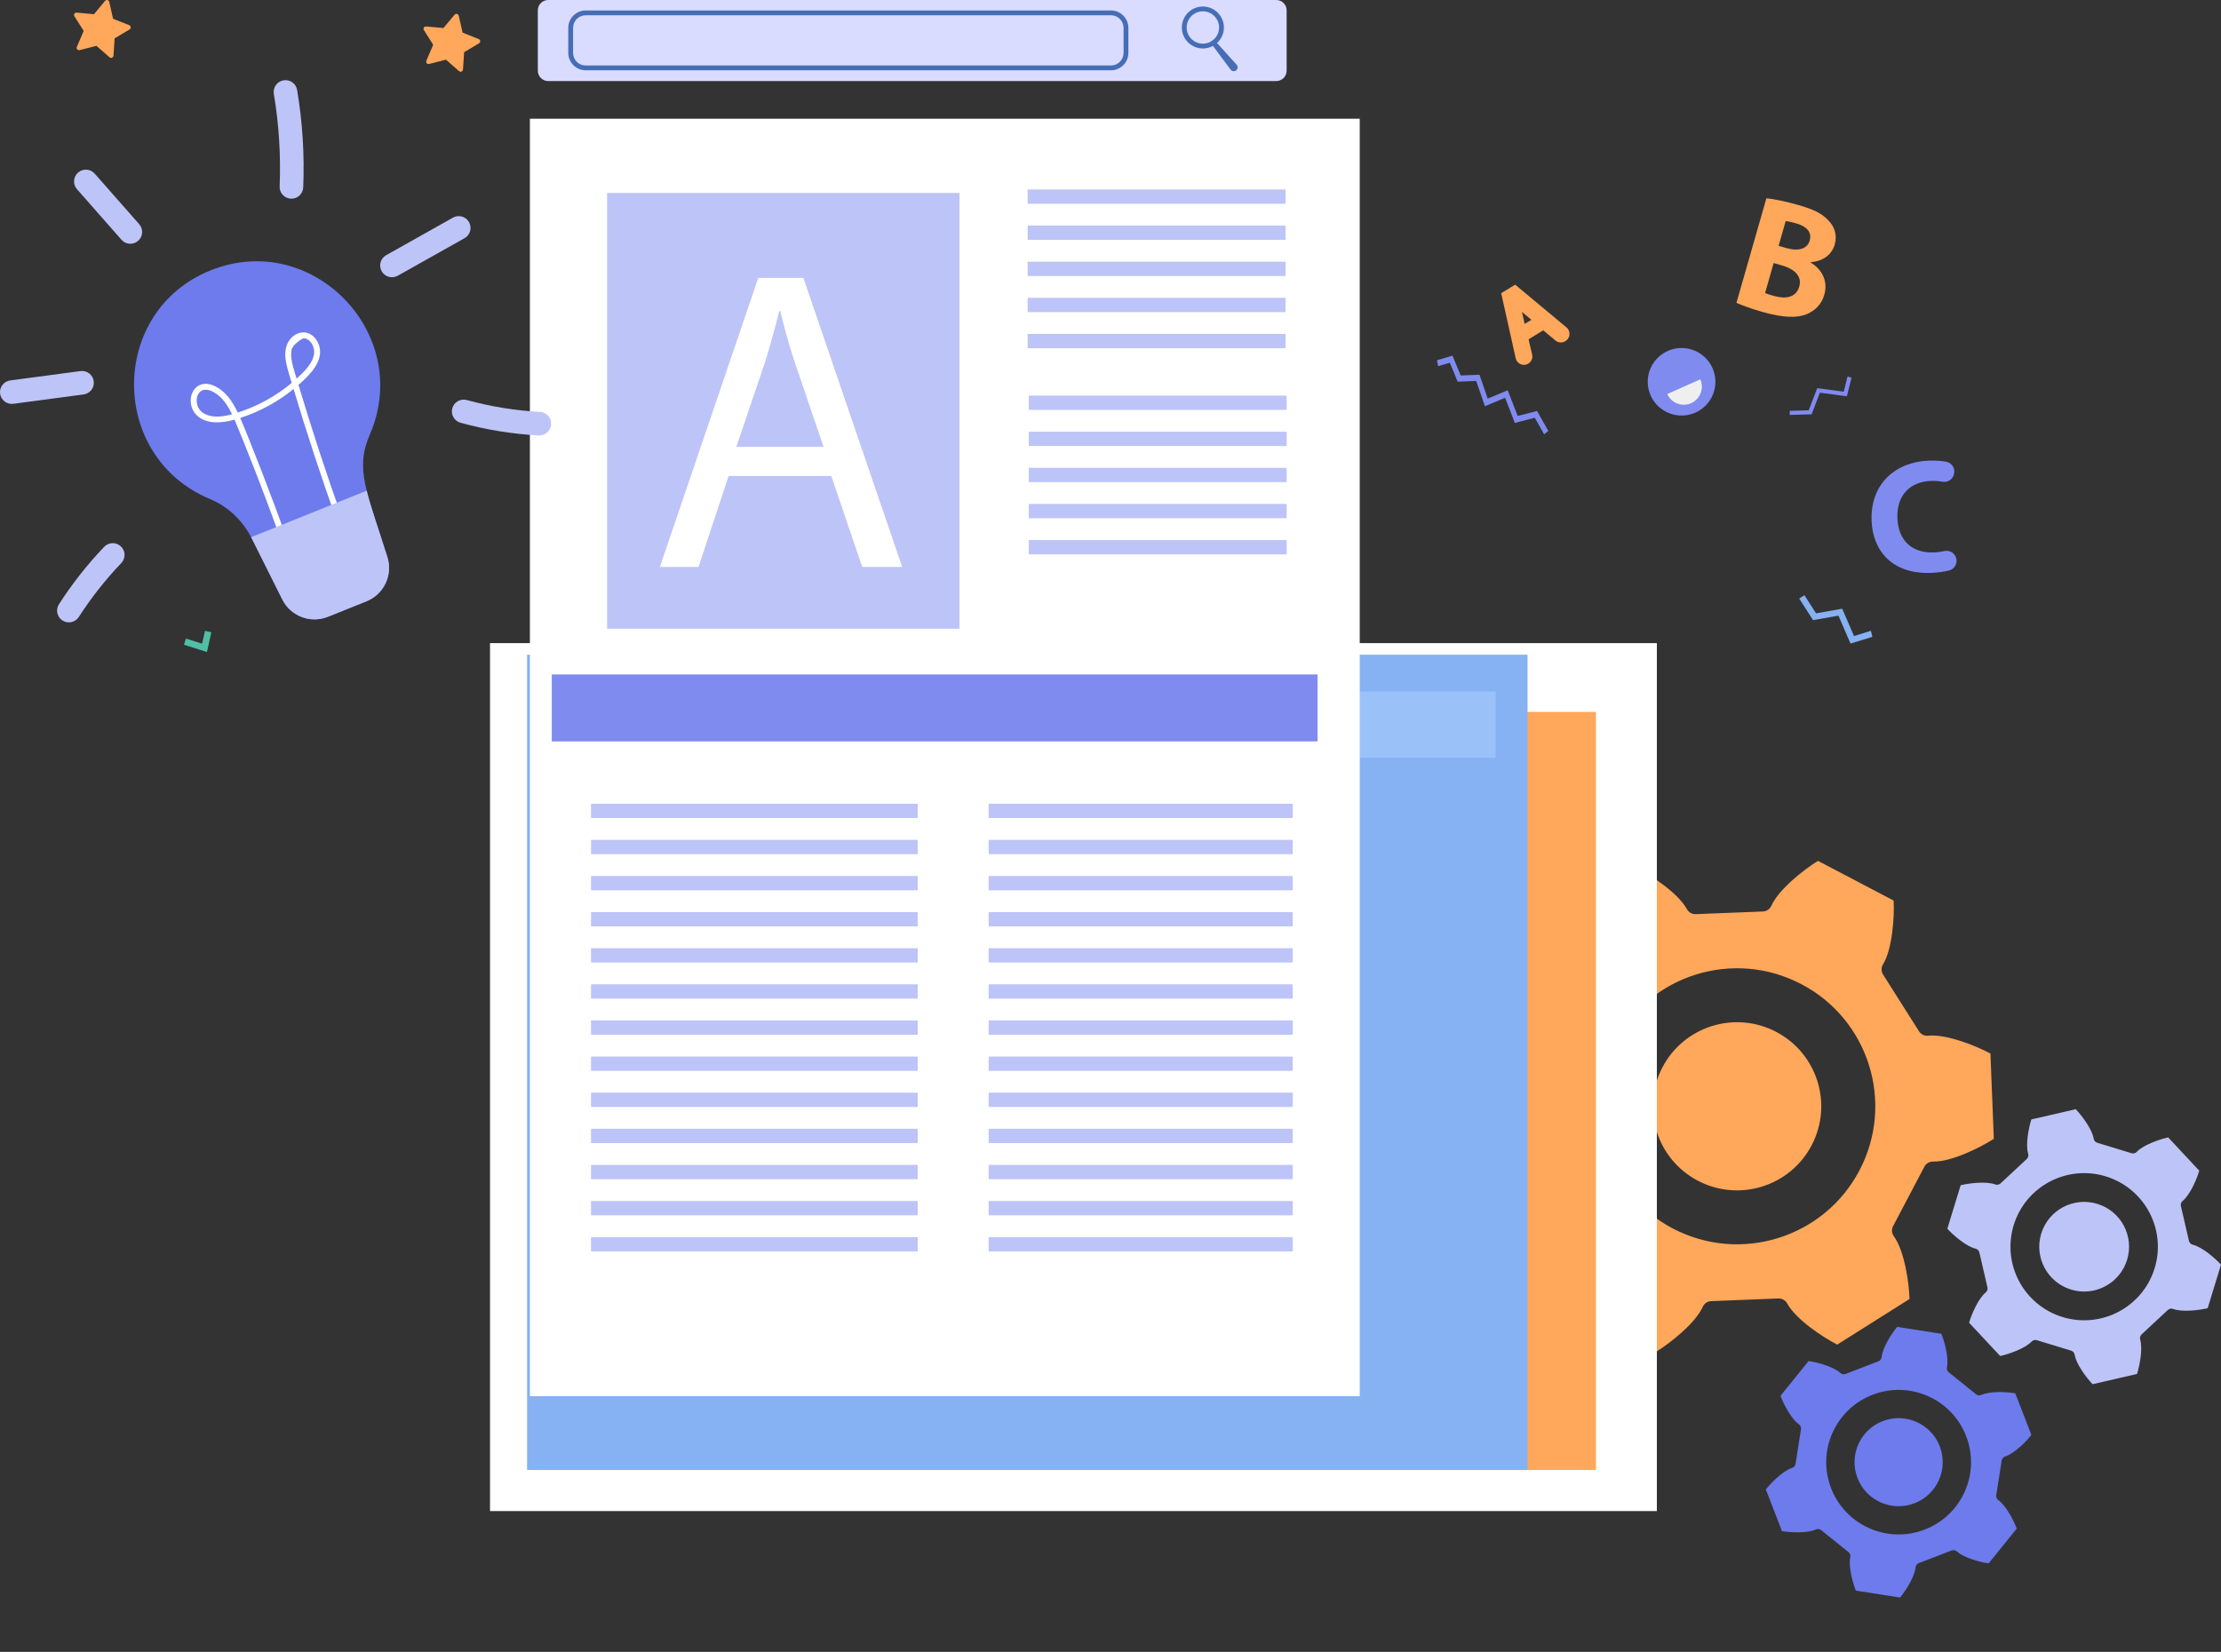 <svg width="371" height="276" viewBox="0 0 371 276" fill="none" xmlns="http://www.w3.org/2000/svg">
<rect x="0" y="0" width="371" height="276" fill="#333333" stroke="none"/>
<g clip-path="url(#clip0_1047_2319)">
<path d="M330.089 232.963C330.337 233.164 330.681 233.207 330.972 233.071C332.399 232.412 335.215 232.552 336.634 232.791L339.329 239.759C338.439 240.89 336.449 242.883 334.948 243.352C334.642 243.447 334.417 243.708 334.366 244.026L333.457 249.828C333.408 250.144 333.542 250.462 333.805 250.646C335.092 251.552 336.377 254.054 336.88 255.403L332.185 261.217C330.76 261.012 328.035 260.289 326.878 259.224C326.642 259.008 326.303 258.942 326.003 259.059L320.518 261.175C320.218 261.29 320.01 261.565 319.983 261.885C319.84 263.45 318.311 265.813 317.394 266.922L310.004 265.768C309.469 264.432 308.736 261.716 309.078 260.183C309.148 259.871 309.033 259.544 308.785 259.343L304.209 255.657C303.96 255.456 303.616 255.413 303.325 255.549C301.898 256.209 299.084 256.069 297.664 255.829L294.969 248.861C295.859 247.731 297.848 245.737 299.35 245.269C299.656 245.173 299.881 244.912 299.932 244.594L300.841 238.795C300.889 238.479 300.756 238.161 300.492 237.976C299.205 237.071 297.921 234.568 297.417 233.22L302.113 227.405C303.537 227.611 306.262 228.334 307.419 229.398C307.655 229.615 307.995 229.68 308.294 229.564L313.78 227.447C314.079 227.333 314.287 227.057 314.315 226.737C314.457 225.172 315.986 222.81 316.903 221.701L324.294 222.854C324.829 224.19 325.561 226.907 325.219 228.44C325.149 228.752 325.264 229.078 325.513 229.28L330.089 232.965V232.963ZM314.495 237.446C310.7 238.909 308.813 243.169 310.278 246.959C311.743 250.748 316.009 252.633 319.804 251.17C323.599 249.707 325.487 245.447 324.022 241.657C322.557 237.868 318.29 235.983 314.495 237.446ZM312.794 233.046C306.566 235.448 303.465 242.438 305.871 248.657C308.277 254.877 315.277 257.973 321.507 255.57C327.736 253.168 330.836 246.178 328.43 239.957C326.024 233.737 319.025 230.641 312.796 233.044L312.794 233.046Z" fill="#6D7BED"/>
<path d="M365.648 207.336C365.723 207.654 365.971 207.903 366.288 207.977C367.846 208.344 370.012 210.222 371 211.306L368.774 218.577C367.349 218.923 364.502 219.271 363.004 218.707C362.699 218.592 362.355 218.66 362.115 218.881L357.736 222.956C357.498 223.179 357.404 223.518 357.5 223.83C357.961 225.361 357.415 228.175 356.969 229.568L349.549 231.28C348.536 230.221 346.812 227.931 346.553 226.354C346.5 226.031 346.268 225.766 345.956 225.673L340.231 223.925C339.919 223.83 339.579 223.921 339.356 224.159C338.258 225.323 335.546 226.256 334.113 226.57L328.918 221.008C329.33 219.602 330.452 216.966 331.692 215.954C331.945 215.749 332.059 215.416 331.985 215.098L330.639 209.275C330.564 208.956 330.316 208.708 329.999 208.632C328.441 208.265 326.275 206.386 325.287 205.303L327.513 198.031C328.938 197.686 331.785 197.338 333.282 197.902C333.588 198.016 333.932 197.949 334.172 197.728L338.551 193.652C338.789 193.43 338.882 193.09 338.787 192.779C338.326 191.248 338.872 188.436 339.318 187.04L346.738 185.329C347.751 186.387 349.475 188.677 349.734 190.255C349.787 190.577 350.019 190.843 350.331 190.938L356.056 192.685C356.368 192.781 356.708 192.69 356.931 192.452C358.029 191.288 360.741 190.355 362.174 190.041L367.368 195.603C366.956 197.009 365.835 199.645 364.595 200.657C364.342 200.862 364.228 201.195 364.302 201.513L365.648 207.336ZM350.335 201.144C346.374 199.936 342.182 202.16 340.97 206.117C339.759 210.072 341.989 214.258 345.95 215.469C349.91 216.677 354.104 214.451 355.315 210.496C356.525 206.541 354.296 202.353 350.335 201.144ZM351.743 196.551C345.243 194.566 338.36 198.22 336.372 204.711C334.385 211.202 338.044 218.075 344.544 220.06C351.044 222.045 357.927 218.391 359.915 211.9C361.902 205.409 358.243 198.536 351.743 196.551Z" fill="#BDC4F7"/>
<path d="M294.482 152.295C295.093 152.271 295.639 151.9 295.888 151.342C297.111 148.603 301.333 145.271 303.675 143.833L316.319 150.469C316.461 153.211 316.109 158.574 314.541 161.133C314.223 161.655 314.227 162.314 314.554 162.832L320.551 172.311C320.878 172.828 321.473 173.114 322.08 173.051C325.068 172.737 330.067 174.724 332.486 176.03L333.053 190.282C330.744 191.777 325.92 194.152 322.917 194.078C322.305 194.063 321.736 194.396 321.452 194.937L316.23 204.861C315.945 205.402 315.992 206.059 316.353 206.556C318.118 208.984 318.895 214.3 318.971 217.044L306.894 224.661C304.444 223.412 299.971 220.428 298.534 217.792C298.241 217.256 297.667 216.929 297.056 216.955L285.837 217.4C285.225 217.423 284.679 217.795 284.429 218.352C283.208 221.092 278.984 224.423 276.641 225.861L263.998 219.226C263.855 216.484 264.208 211.121 265.775 208.562C266.094 208.04 266.089 207.38 265.762 206.863L259.767 197.384C259.44 196.867 258.846 196.58 258.238 196.644C255.25 196.958 250.251 194.971 247.833 193.665L247.266 179.412C249.574 177.917 254.399 175.542 257.402 175.617C258.013 175.631 258.582 175.298 258.867 174.758L264.089 164.833C264.373 164.293 264.327 163.635 263.966 163.139C262.201 160.711 261.424 155.395 261.347 152.651L273.424 145.034C275.875 146.283 280.347 149.266 281.785 151.902C282.078 152.439 282.651 152.765 283.263 152.74L294.482 152.295ZM277.707 178.312C274.093 185.178 276.739 193.671 283.615 197.28C290.494 200.889 298.997 198.247 302.611 191.381C306.225 184.512 303.579 176.022 296.703 172.412C289.827 168.803 281.322 171.445 277.707 178.312ZM269.723 174.119C263.792 185.39 268.132 199.331 279.421 205.254C290.708 211.176 304.669 206.842 310.6 195.569C316.531 184.296 312.191 170.358 300.901 164.435C289.612 158.512 275.654 162.846 269.723 174.119Z" fill="#FFA75A"/>
<path d="M148.951 34.669L146.426 35.282L144.73 32.184L140.899 32.718L139.149 30.564L137.769 31.263L140.107 34.145L143.738 33.638L145.503 36.859L149.302 35.939L148.951 34.669Z" fill="#50BFA5"/>
<path d="M307.098 102.868L302.858 103.617L300.545 100.012L301.418 99.452L303.359 102.476L307.725 101.706L309.698 106.268L312.533 105.398L312.754 106.414L309.114 107.529L307.098 102.868Z" fill="#86B1F2"/>
<path d="M181.067 35.021L179.508 31.342L175.59 30.538C175.144 30.447 174.998 29.883 175.342 29.586L178.363 26.969L177.917 23C177.867 22.548 178.357 22.234 178.748 22.47L182.173 24.531L185.817 22.881C186.234 22.692 186.684 23.061 186.58 23.504L185.675 27.395L188.372 30.345C188.68 30.68 188.468 31.223 188.013 31.261L184.027 31.605L182.05 35.078C181.825 35.475 181.243 35.441 181.067 35.021Z" fill="#F7CC7F"/>
<path d="M298.95 68.643L302.133 68.551L303.552 64.857L307.986 65.451L308.621 62.898L309.277 63.121L308.506 66.215L304 65.612L302.613 69.226L298.971 69.33L298.95 68.643Z" fill="#7F8BEF"/>
<path d="M35.303 105.636L34.572 108.946L30.729 107.729L31.06 106.692L33.765 107.551L34.239 105.403L35.303 105.636Z" fill="#50BFA5"/>
<path d="M256.374 69.801L253.042 70.662L251.414 66.461L248.043 67.873L246.589 63.651L243.493 63.772L242.178 60.604L240.231 61.181L240.033 60.192L242.624 59.425L243.998 62.735L247.137 62.612L248.511 66.601L251.849 65.203L253.516 69.5L256.746 68.666L258.63 71.998L257.944 72.574L256.374 69.801Z" fill="#7F8BEF"/>
<path d="M276.765 107.456H81.853V252.477H276.765V107.456Z" fill="white"/>
<path d="M266.588 118.949H88.516V245.61H266.588V118.949Z" fill="#FFA75A"/>
<path d="M255.164 109.389H88.043V245.61H255.164V109.389Z" fill="#86B1F2"/>
<path d="M249.838 115.533H91.323V126.621H249.838V115.533Z" fill="#9BC1F9"/>
<path d="M227.13 19.836H88.516V233.273H227.13V19.836Z" fill="white"/>
<path d="M220.086 112.691H92.171V123.879H220.086V112.691Z" fill="#7F8BEF"/>
<path d="M153.297 134.297H98.727V136.683H153.297V134.297Z" fill="#BDC4F7"/>
<path d="M215.935 134.297H165.146V136.683H215.935V134.297Z" fill="#BDC4F7"/>
<path d="M153.297 140.331H98.727V142.716H153.297V140.331Z" fill="#BDC4F7"/>
<path d="M215.935 140.331H165.146V142.716H215.935V140.331Z" fill="#BDC4F7"/>
<path d="M153.297 146.366H98.727V148.751H153.297V146.366Z" fill="#BDC4F7"/>
<path d="M215.935 146.366H165.146V148.751H215.935V146.366Z" fill="#BDC4F7"/>
<path d="M153.297 152.398H98.727V154.784H153.297V152.398Z" fill="#BDC4F7"/>
<path d="M215.935 152.398H165.146V154.784H215.935V152.398Z" fill="#BDC4F7"/>
<path d="M215.935 158.434H165.146V160.819H215.935V158.434Z" fill="#BDC4F7"/>
<path d="M153.297 158.434H98.727V160.819H153.297V158.434Z" fill="#BDC4F7"/>
<path d="M153.297 164.467H98.727V166.852H153.297V164.467Z" fill="#BDC4F7"/>
<path d="M215.935 164.467H165.146V166.852H215.935V164.467Z" fill="#BDC4F7"/>
<path d="M153.297 170.502H98.727V172.888H153.297V170.502Z" fill="#BDC4F7"/>
<path d="M215.935 170.502H165.146V172.888H215.935V170.502Z" fill="#BDC4F7"/>
<path d="M153.297 176.535H98.727V178.92H153.297V176.535Z" fill="#BDC4F7"/>
<path d="M215.935 176.535H165.146V178.92H215.935V176.535Z" fill="#BDC4F7"/>
<path d="M153.297 182.57H98.727V184.955H153.297V182.57Z" fill="#BDC4F7"/>
<path d="M215.935 182.57H165.146V184.955H215.935V182.57Z" fill="#BDC4F7"/>
<path d="M153.297 188.603H98.727V190.989H153.297V188.603Z" fill="#BDC4F7"/>
<path d="M215.935 188.603H165.146V190.989H215.935V188.603Z" fill="#BDC4F7"/>
<path d="M215.935 194.638H165.146V197.024H215.935V194.638Z" fill="#BDC4F7"/>
<path d="M153.297 194.638H98.727V197.024H153.297V194.638Z" fill="#BDC4F7"/>
<path d="M153.297 200.671H98.727V203.057H153.297V200.671Z" fill="#BDC4F7"/>
<path d="M215.935 200.671H165.146V203.057H215.935V200.671Z" fill="#BDC4F7"/>
<path d="M215.935 206.704H165.146V209.09H215.935V206.704Z" fill="#BDC4F7"/>
<path d="M153.297 206.704H98.727V209.09H153.297V206.704Z" fill="#BDC4F7"/>
<path d="M214.733 31.66H171.664V34.046H214.733V31.66Z" fill="#BDC4F7"/>
<path d="M214.733 37.695H171.664V40.081H214.733V37.695Z" fill="#BDC4F7"/>
<path d="M214.733 43.728H171.664V46.114H214.733V43.728Z" fill="#BDC4F7"/>
<path d="M214.733 49.763H171.664V52.149H214.733V49.763Z" fill="#BDC4F7"/>
<path d="M214.733 55.796H171.664V58.182H214.733V55.796Z" fill="#BDC4F7"/>
<path d="M214.923 66.098H171.854V68.484H214.923V66.098Z" fill="#BDC4F7"/>
<path d="M214.923 72.131H171.854V74.516H214.923V72.131Z" fill="#BDC4F7"/>
<path d="M214.923 78.166H171.854V80.552H214.923V78.166Z" fill="#BDC4F7"/>
<path d="M214.923 84.199H171.854V86.585H214.923V84.199Z" fill="#BDC4F7"/>
<path d="M214.923 90.234H171.854V92.62H214.923V90.234Z" fill="#BDC4F7"/>
<path d="M160.269 32.237H101.415V105.049H160.269V32.237Z" fill="#BDC4F7"/>
<path d="M35.173 45.175C18.172 52.016 18.108 76.319 35.099 83.391C38.15 84.662 40.601 87.049 42.077 90.003L47.157 100.167C48.556 102.968 51.877 104.226 54.785 103.055L61.225 100.464C64.133 99.293 65.653 96.089 64.717 93.102C61.302 82.2 59.253 78.425 61.758 72.663C69.091 55.807 52.177 38.334 35.171 45.175H35.173Z" fill="#6D7BED"/>
<path d="M47.503 91.804C44.224 82.541 40.361 72.854 39.174 70.125C29.18 72.941 30.641 61.433 36.282 64.722C37.889 65.659 38.891 67.192 39.718 68.933C43.011 67.882 46.08 66.189 48.73 63.978C48.044 61.666 47.413 59.94 47.734 58.29C48.218 55.801 50.958 54.539 52.625 56.49C53.251 57.221 53.566 58.267 53.444 59.217C53.188 61.244 51.421 62.941 49.86 64.308C52.085 71.756 54.53 79.216 57.139 86.519L56.209 86.85C53.642 79.666 51.234 72.328 49.036 65.002C46.394 67.141 43.366 68.787 40.125 69.837C41.633 73.327 45.356 82.781 48.435 91.475L47.505 91.804H47.503ZM33.867 68.955C34.982 69.722 36.583 69.811 38.76 69.22C38.019 67.686 37.129 66.359 35.785 65.574C32.75 63.804 31.996 67.67 33.869 68.957L33.867 68.955ZM48.7 58.477C48.431 59.864 49.004 61.433 49.545 63.265C50.807 62.122 52.255 60.718 52.463 59.092C52.608 57.951 51.845 56.556 50.707 56.522C50.584 56.517 48.889 57.506 48.7 58.479V58.477Z" fill="white"/>
<path d="M41.94 89.755C41.984 89.84 42.035 89.919 42.078 90.003L47.157 100.167C48.557 102.969 51.878 104.226 54.785 103.055L61.226 100.464C64.133 99.294 65.654 96.089 64.717 93.102C63.199 88.252 61.95 84.814 61.254 81.983L41.94 89.755Z" fill="#BDC4F7"/>
<path d="M20.291 40.059L12.861 31.617C12.141 30.801 12.221 29.556 13.039 28.837C13.857 28.119 15.103 28.199 15.823 29.016L23.253 37.458C23.973 38.274 23.893 39.519 23.075 40.238C22.251 40.961 21.007 40.872 20.291 40.059Z" fill="#BDC4F7"/>
<path d="M13.963 65.907L2.232 67.47C1.151 67.614 0.159 66.857 0.015 65.778C-0.13 64.701 0.628 63.708 1.709 63.564L13.44 62.001C14.521 61.857 15.513 62.614 15.657 63.693C15.802 64.77 15.043 65.761 13.963 65.907Z" fill="#BDC4F7"/>
<path d="M10.442 103.677C9.525 103.089 9.261 101.87 9.85 100.954C12.054 97.531 14.596 94.304 17.407 91.36C18.159 90.574 19.408 90.544 20.196 91.295C20.984 92.045 21.013 93.292 20.262 94.079C17.622 96.842 15.235 99.872 13.167 103.083C12.581 103.993 11.362 104.266 10.44 103.675L10.442 103.677Z" fill="#BDC4F7"/>
<path d="M48.601 33.195C47.511 33.151 46.666 32.233 46.711 31.147C46.923 25.985 46.598 20.784 45.742 15.69C45.562 14.617 46.286 13.599 47.361 13.421C48.435 13.241 49.452 13.964 49.633 15.037C50.533 20.4 50.877 25.875 50.652 31.308C50.608 32.4 49.682 33.24 48.601 33.195Z" fill="#BDC4F7"/>
<path d="M63.755 45.319C63.22 44.371 63.558 43.168 64.507 42.636L75.662 36.366C76.612 35.831 77.816 36.168 78.349 37.116C78.884 38.064 78.546 39.264 77.597 39.799L66.442 46.069C65.494 46.602 64.29 46.269 63.755 45.319Z" fill="#BDC4F7"/>
<path d="M90.519 72.714C90.347 72.752 90.166 72.769 89.981 72.759C85.577 72.521 81.186 71.806 76.93 70.638C75.879 70.35 75.263 69.266 75.552 68.216C75.841 67.167 76.928 66.552 77.977 66.84C81.961 67.934 86.07 68.602 90.194 68.825C91.281 68.884 92.116 69.811 92.056 70.899C92.007 71.8 91.36 72.528 90.519 72.714Z" fill="#BDC4F7"/>
<path d="M91.57 0H213.188C214.144 0 214.921 0.776 214.921 1.73V11.814C214.921 12.768 214.144 13.544 213.188 13.544H91.572C90.616 13.544 89.839 12.768 89.839 11.814V1.73C89.837 0.776 90.614 0 91.57 0Z" fill="#D9DCFF"/>
<path d="M185.573 11.748H97.839C96.231 11.748 94.923 10.442 94.923 8.837V4.659C94.923 3.054 96.231 1.748 97.839 1.748H185.573C187.181 1.748 188.489 3.054 188.489 4.659V8.837C188.489 10.442 187.181 11.748 185.573 11.748ZM97.839 2.553C96.675 2.553 95.73 3.499 95.73 4.659V8.837C95.73 9.999 96.677 10.942 97.839 10.942H185.573C186.737 10.942 187.682 9.997 187.682 8.837V4.659C187.682 3.497 186.735 2.553 185.573 2.553H97.839Z" fill="#466EB6"/>
<path d="M200.929 8.103C198.993 8.103 197.417 6.529 197.417 4.595C197.417 2.661 198.993 1.088 200.929 1.088C202.866 1.088 204.442 2.661 204.442 4.595C204.442 6.529 202.866 8.103 200.929 8.103ZM200.929 1.894C199.439 1.894 198.224 3.105 198.224 4.595C198.224 6.086 199.437 7.297 200.929 7.297C202.422 7.297 203.635 6.086 203.635 4.595C203.635 3.105 202.422 1.894 200.929 1.894Z" fill="#466EB6"/>
<path d="M205.531 11.587L202.391 7.378C202.257 7.199 202.295 6.947 202.473 6.816C202.641 6.69 202.875 6.716 203.013 6.869L203.038 6.898L206.572 10.815C206.812 11.08 206.791 11.491 206.525 11.731C206.26 11.971 205.848 11.95 205.608 11.682C205.595 11.667 205.582 11.653 205.57 11.638L205.534 11.589L205.531 11.587Z" fill="#466EB6"/>
<path d="M286.056 61.492C287.347 64.38 286.011 67.773 283.072 69.001C280.305 70.157 277.075 68.92 275.788 66.215C274.421 63.341 275.697 59.923 278.589 58.636C281.441 57.365 284.784 58.644 286.056 61.492Z" fill="#7F8BEF"/>
<path d="M278.498 65.837C279.178 67.36 280.966 68.043 282.49 67.364C284.015 66.686 284.699 64.9 284.019 63.377L278.498 65.837Z" fill="#EFEFEF"/>
<path d="M121.71 79.532L116.687 94.724H110.229L126.662 46.428H134.196L150.701 94.724H144.027L138.86 79.532H121.71ZM137.569 74.659L132.833 60.758C131.756 57.605 131.039 54.74 130.321 51.945H130.177C129.459 54.812 128.669 57.749 127.736 60.686L123.001 74.659H137.569Z" fill="white"/>
<path d="M18.297 9.57L16.114 7.661L13.302 8.376C12.981 8.457 12.707 8.136 12.837 7.833L13.979 5.17L12.431 2.718C12.255 2.439 12.476 2.08 12.805 2.11L15.695 2.373L17.549 0.144C17.762 -0.11 18.172 -0.011 18.246 0.309L18.889 3.136L21.584 4.209C21.892 4.332 21.924 4.752 21.642 4.922L19.148 6.406L18.959 9.299C18.938 9.627 18.547 9.791 18.299 9.572L18.297 9.57Z" fill="#FFA75A"/>
<path d="M76.677 11.881L74.494 9.973L71.682 10.688C71.361 10.768 71.087 10.448 71.217 10.145L72.359 7.481L70.811 5.03C70.635 4.75 70.856 4.392 71.185 4.421L74.075 4.684L75.931 2.455C76.142 2.201 76.553 2.301 76.628 2.623L77.271 5.45L79.966 6.523C80.274 6.646 80.306 7.066 80.023 7.235L77.53 8.72L77.341 11.612C77.32 11.941 76.929 12.104 76.681 11.886L76.677 11.881Z" fill="#FFA75A"/>
<path d="M253.098 47.564L250.76 48.985L253.185 59.866C253.395 60.805 254.468 61.261 255.292 60.761C255.81 60.445 256.069 59.834 255.931 59.242L255.338 56.687L257.791 55.196L259.819 56.891C260.282 57.276 260.938 57.327 261.454 57.014L261.499 56.986C262.323 56.486 262.41 55.323 261.669 54.704L253.096 47.56L253.098 47.564ZM254.68 54.119L254.232 52.119L255.805 53.434L254.68 54.119Z" fill="#FFA75A"/>
<path d="M295.06 33.129C296.177 33.221 298.362 33.672 300.371 34.245C302.828 34.947 304.265 35.613 305.342 36.749C306.395 37.763 306.945 39.232 306.484 40.842C306.032 42.426 304.684 43.639 302.465 43.804L302.45 43.857C304.325 44.992 305.393 46.951 304.737 49.248C304.276 50.857 303.174 51.913 301.806 52.492C300.218 53.152 297.884 53.114 294.344 52.104C292.363 51.538 290.921 50.985 290.061 50.596L295.06 33.129ZM297.1 41.075L298.421 41.453C300.534 42.057 301.921 41.51 302.297 40.191C302.681 38.844 301.855 37.839 300.033 37.318C299.16 37.069 298.644 36.978 298.285 36.934L297.1 41.075ZM294.843 48.964C295.225 49.129 295.701 49.265 296.387 49.462C298.211 49.981 300.018 49.757 300.553 47.882C301.067 46.088 299.659 44.916 297.65 44.343L296.276 43.951L294.841 48.964H294.843Z" fill="#FFA75A"/>
<path d="M326.786 93.33C326.99 94.217 326.444 95.109 325.559 95.324C324.731 95.523 323.68 95.678 322.471 95.72C316.179 95.932 312.805 92.13 312.63 86.952C312.42 80.749 316.733 77.146 322.244 76.962C323.338 76.926 324.3 77.006 325.079 77.142C326.015 77.305 326.623 78.219 326.419 79.146L326.406 79.203C326.215 80.073 325.372 80.645 324.495 80.49C323.919 80.389 323.27 80.331 322.55 80.355C319.282 80.465 316.81 82.52 316.946 86.566C317.069 90.207 319.307 92.427 322.981 92.302C323.592 92.281 324.234 92.194 324.822 92.069C325.712 91.88 326.587 92.446 326.788 93.332L326.786 93.33Z" fill="#7F8BEF"/>
</g>
<defs>
<clipPath id="clip0_1047_2319">
<rect width="371" height="276" fill="white"/>
</clipPath>
</defs>
</svg>
